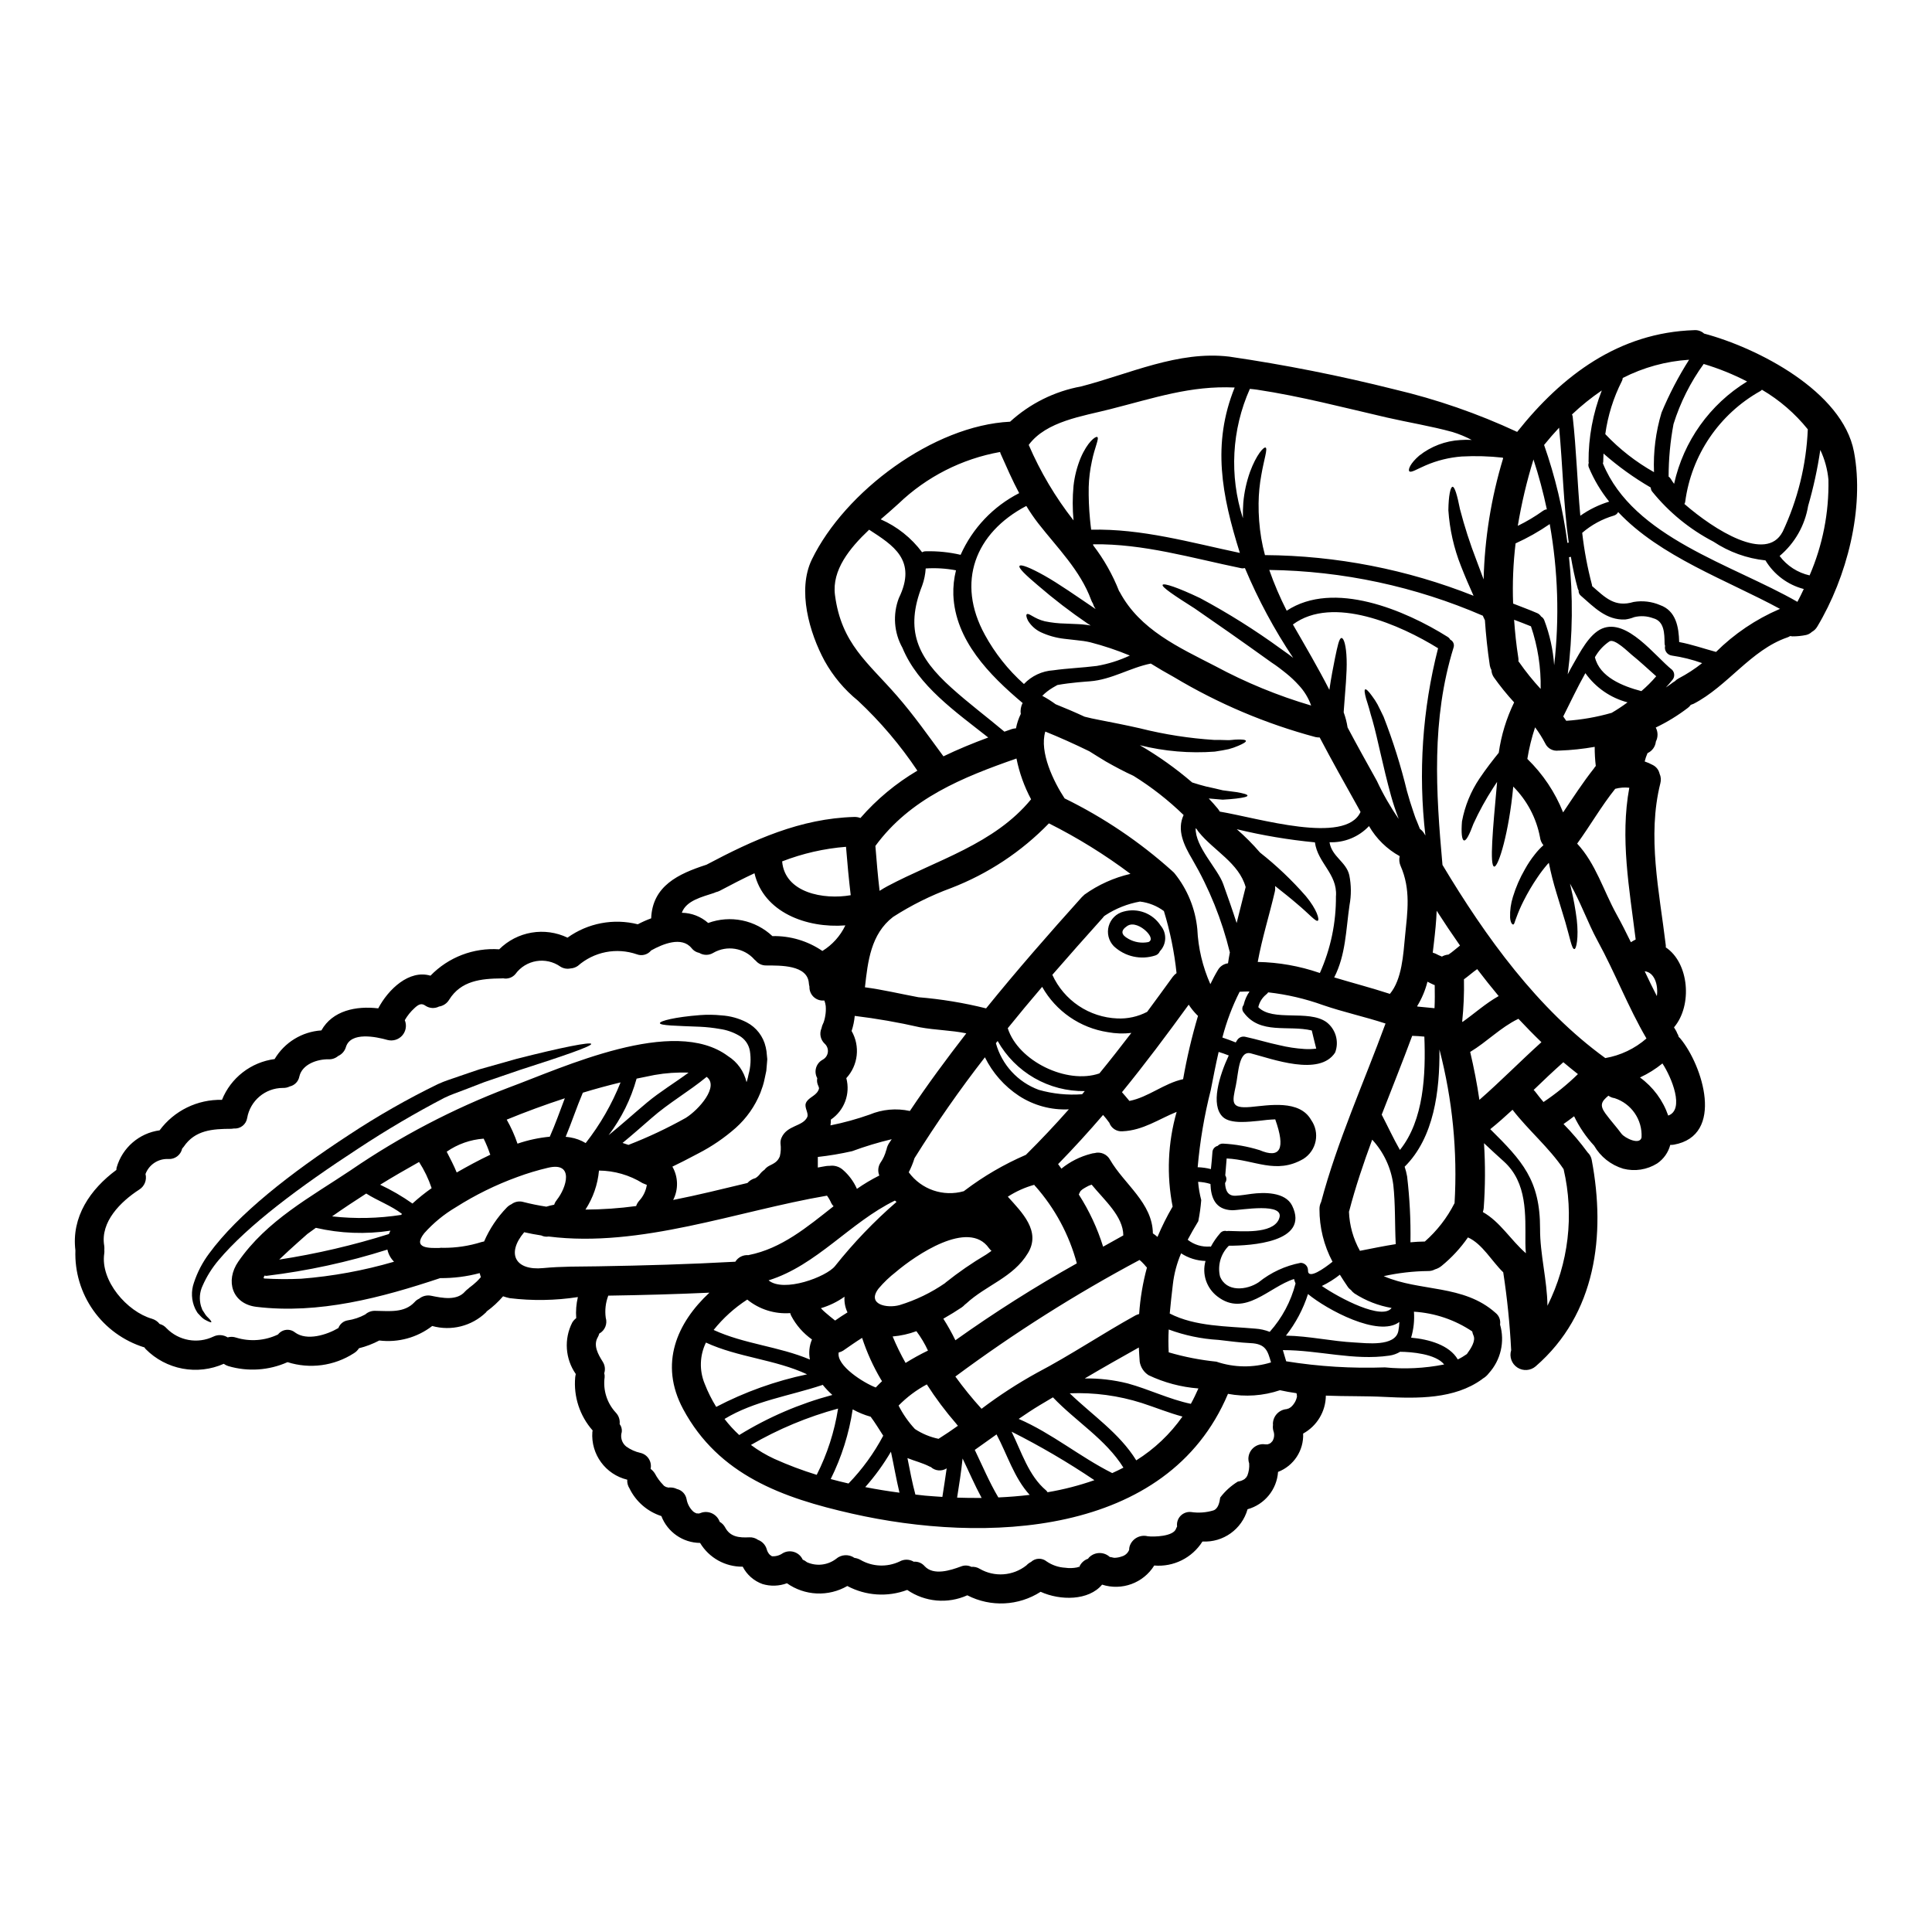 <?xml version="1.0" encoding="UTF-8"?>
<!-- Uploaded to: ICON Repo, www.svgrepo.com, Generator: ICON Repo Mixer Tools -->
<svg fill="#000000" width="800px" height="800px" version="1.1" viewBox="144 144 512 512" xmlns="http://www.w3.org/2000/svg">
 <g>
  <path d="m473.93 535.89c-0.027 0 0.152-0.23 0.23-0.262 0.008 0.051-0.012 0.098-0.051 0.129 0.164-0.215 0.309-0.441 0.441-0.676 0.406-1.031 0.574-2.141 0.496-3.246-0.137-0.395-0.207-0.805-0.211-1.223 0.008-2.148 1.75-3.887 3.898-3.894 0.402 0.055 0.812 0.074 1.219 0.051 0.102-0.074 0.395-0.152 0.34-0.102 0.156-0.105 0.324-0.203 0.492-0.289 0.156-0.18 0.34-0.414 0.395-0.414 0.523-0.82 0.629-1.84 0.285-2.754-0.148-0.523-0.184-1.07-0.105-1.609 0-0.102-0.023-0.18-0.023-0.289 0.035-2.137 1.762-3.859 3.898-3.894-0.496 0.055 0.23-0.18 0.23-0.129 0.246-0.125 0.48-0.273 0.699-0.441 0.348-0.309 0.648-0.668 0.887-1.062 0.336-0.531 0.566-1.125 0.672-1.746-0.047-0.168-0.066-0.344-0.051-0.52-0.016-0.105-0.051-0.211-0.102-0.309-1.457-0.207-2.938-0.469-4.363-0.789-4.434 1.496-9.18 1.828-13.777 0.961-16.078 38.137-64.812 39.641-99.648 31.742-18.371-4.156-35.328-10.184-44.738-27.695-6.469-12.051-1.609-22.883 6.961-30.859-8.934 0.414-17.875 0.648-26.809 0.789l0.004 0.004c-0.711 1.859-0.941 3.871-0.672 5.844 0.5 1.633-0.219 3.391-1.719 4.207-0.086 0.34-0.219 0.664-0.391 0.965-1.27 2.152 0.102 4.57 1.301 6.469h-0.004c0.594 0.906 0.75 2.031 0.418 3.066 0.098 0.344 0.133 0.703 0.102 1.062-0.465 3.41 0.621 6.852 2.961 9.379 0.777 0.809 1.152 1.922 1.016 3.039 0.453 0.59 0.66 1.336 0.57 2.078-0.441 1.395 0.012 2.918 1.141 3.844 1.133 0.828 2.426 1.41 3.797 1.715 1.906 0.434 3.109 2.32 2.699 4.234 0.457 0.34 0.844 0.762 1.145 1.246 0.582 1.109 1.324 2.125 2.207 3.016 0.129 0.152 0.203 0.207 0.23 0.262l0.004-0.004c0.051 0.031 0.102 0.059 0.156 0.078 0.137 0.102 0.285 0.191 0.441 0.262-0.051-0.078 0.34 0 0.34 0.051-0.07 0.02-0.141 0.027-0.211 0.023 0.285 0 0.543 0.027 0.832 0 0.629-0.023 1.254 0.109 1.816 0.395 1.312 0.305 2.32 1.352 2.57 2.676 0.219 1.277 0.848 2.445 1.797 3.328 0.281 0.215 0.594 0.379 0.934 0.488 0.027-0.051 0.445-0.023 0.445 0.027l-0.004 0.004c0.312-0.07 0.617-0.168 0.91-0.289 1.973-0.531 4.019 0.543 4.699 2.469 0.621 0.352 1.125 0.875 1.457 1.508 1.352 2.519 3.715 2.727 6.363 2.598 0.836-0.047 1.66 0.191 2.34 0.676 1.094 0.41 1.938 1.301 2.285 2.418 0.137 0.574 0.422 1.105 0.832 1.531 0.184 0.141 0.371 0.273 0.57 0.391 1.004 0.07 2.004-0.207 2.832-0.785 0.918-0.543 2.023-0.668 3.039-0.344 1.016 0.32 1.848 1.059 2.285 2.031 0.406 0.164 0.781 0.395 1.117 0.676 2.539 1.141 5.496 0.801 7.715-0.879 1.375-1.203 3.391-1.309 4.883-0.262 0.555 0.066 1.09 0.246 1.574 0.52 3.176 1.84 7.051 2.004 10.371 0.441 1.172-0.664 2.609-0.645 3.766 0.051 1.094-0.094 2.168 0.348 2.879 1.18 2.363 2.57 6.859 1.113 9.641 0.074v0.004c0.891-0.367 1.895-0.328 2.754 0.105 0.773-0.07 1.551 0.113 2.211 0.52 3.918 2.266 8.82 1.902 12.367-0.91 0.348-0.375 0.762-0.684 1.219-0.91 1.156-1.082 2.934-1.137 4.156-0.129 1.445 0.988 3.137 1.562 4.883 1.66 1.047 0.156 2.113 0.129 3.152-0.078 0.262-0.074 0.676-0.336 0.52 0.078 0.391-1.125 1.285-2.008 2.414-2.387 0.09-0.145 0.191-0.277 0.312-0.395 1.535-1.484 3.973-1.484 5.512 0-0.23-0.207 0.859 0.156 1.145 0.156 0.672-0.012 1.336-0.137 1.969-0.367 0.883-0.246 1.602-0.887 1.945-1.738-0.004-0.297 0.031-0.594 0.109-0.883 0.613-2.043 2.731-3.246 4.805-2.727 1.504 0.203 6.883 0.102 7.535-2.055h-0.004c0.074-0.188 0.16-0.367 0.262-0.543-0.141-1.031 0.199-2.07 0.922-2.816 0.727-0.746 1.754-1.117 2.789-1.004 1.992 0.297 4.027 0.148 5.953-0.441 1.219-0.469 1.574-2.051 1.766-3.402 1.281-1.691 2.867-3.125 4.676-4.234 0.68-0.078 1.328-0.332 1.879-0.734zm161.39-272.19c2.859 15.066-1.898 33.301-9.715 46.344v-0.004c-0.344 0.602-0.848 1.098-1.453 1.43-0.422 0.398-0.945 0.68-1.508 0.809-1.199 0.25-2.418 0.371-3.637 0.363-0.203-0.016-0.398-0.039-0.598-0.082-0.234 0.152-0.488 0.277-0.754 0.367-9.664 3.32-15.82 12.934-24.832 17.586-0.262 0.102-0.496 0.207-0.754 0.285h-0.004c-0.207 0.301-0.461 0.566-0.75 0.785-2.652 2.031-5.508 3.781-8.523 5.223 0.621 1.16 0.629 2.547 0.031 3.715-0.141 1.344-0.98 2.512-2.211 3.066-0.316 0.715-0.57 1.453-0.754 2.211 0.738 0.246 1.449 0.559 2.133 0.93 0.926 0.457 1.594 1.309 1.816 2.316 0.363 0.789 0.434 1.68 0.207 2.519-3.543 14.129-0.262 28.734 1.43 42.902 0.027 0.199 0.027 0.398 0 0.598 6.16 4.078 7.144 15.352 2.184 21.195 0.18 0.289 0.34 0.598 0.543 0.91 0.117 0.199 0.211 0.406 0.285 0.625 0.199 0.301 0.34 0.633 0.418 0.984 0.129 0.129 0.285 0.262 0.414 0.418 5.902 7.086 11.898 25.719-1.711 28.16v-0.004c-0.309 0.059-0.625 0.074-0.938 0.055-0.523 2-1.75 3.742-3.457 4.91-2.684 1.684-5.941 2.191-9.012 1.402-3.258-0.98-6.016-3.164-7.715-6.106-2.148-2.32-3.934-4.945-5.301-7.793-0.934 0.703-1.844 1.406-2.801 2.055h-0.004c2.309 2.352 4.445 4.871 6.391 7.531 0.578 0.535 0.961 1.25 1.09 2.027 3.742 19.867 1.145 40.781-14.859 54.656-1.367 1.18-3.348 1.312-4.856 0.32-1.512-0.988-2.18-2.859-1.641-4.582-0.352-6.918-1.051-13.809-2.102-20.652-2.988-2.859-5.535-7.559-9.352-9.246-1.957 2.82-4.301 5.359-6.961 7.531-0.52 0.434-1.121 0.75-1.77 0.934-0.566 0.309-1.203 0.461-1.844 0.445-3.953 0.043-7.887 0.496-11.742 1.352 9.59 4.18 21.148 2.129 29.641 9.742 0.93 0.734 1.379 1.922 1.184 3.09 1.316 4.516 0.195 9.395-2.961 12.883-0.441 0.594-1 1.086-1.637 1.453-0.055 0.062-0.117 0.113-0.184 0.16-7.301 5.297-17.172 5.117-25.797 4.676-5.168-0.262-10.391-0.129-15.586-0.34-0.039 4.195-2.344 8.039-6.019 10.055 0.195 4.465-2.481 8.555-6.648 10.16-0.324 4.68-3.562 8.645-8.082 9.898-1.492 5.297-6.457 8.848-11.949 8.547-2.738 4.344-7.664 6.797-12.781 6.363-2.898 4.656-8.594 6.746-13.82 5.066-3.562 4.285-11.094 4.258-16.293 1.898h0.004c-5.844 3.758-13.25 4.113-19.43 0.93-5.191 2.34-11.23 1.801-15.926-1.426-5.191 1.953-10.977 1.574-15.871-1.039-2.457 1.418-5.273 2.106-8.105 1.977-2.836-0.129-5.574-1.066-7.894-2.703-2.078 0.77-4.352 0.844-6.473 0.207-2.269-0.809-4.148-2.453-5.246-4.598-4.621 0.062-8.926-2.336-11.301-6.297-4.559-0.039-8.625-2.863-10.262-7.117-3.691-1.191-6.742-3.836-8.441-7.324-0.449-0.684-0.66-1.5-0.598-2.316-5.762-1.387-9.676-6.738-9.246-12.648l0.078-0.395c-3.414-3.867-5.086-8.969-4.625-14.105 0.027-0.285 0.102-0.57 0.156-0.855-2.812-4.031-3.172-9.289-0.926-13.668 0.27-0.441 0.621-0.828 1.039-1.141-0.141-1.871 0.008-3.758 0.441-5.586-5.988 0.922-12.07 1.02-18.078 0.285-0.594-0.129-1.176-0.293-1.746-0.492-1.277 1.488-2.723 2.824-4.309 3.977-0.07 0.109-0.152 0.211-0.238 0.309-3.777 3.625-9.188 4.988-14.23 3.586-3.988 3.078-9.031 4.457-14.027 3.844-1.703 0.898-3.512 1.59-5.383 2.055-0.34 0.539-0.801 0.992-1.348 1.32-5.219 3.371-11.668 4.238-17.586 2.363-4.949 2.211-10.523 2.578-15.719 1.039-0.422-0.133-0.82-0.336-1.18-0.598-3.434 1.52-7.246 1.965-10.934 1.273-3.691-0.691-7.082-2.484-9.73-5.148-0.145-0.148-0.27-0.312-0.367-0.496h-0.078c-5.43-1.695-10.156-5.125-13.445-9.766-3.289-4.644-4.965-10.238-4.762-15.922-1.09-8.883 3.938-16.207 10.859-21.324v-0.004c0-0.219 0.023-0.434 0.074-0.648 1.508-5.246 5.973-9.102 11.379-9.84 3.867-5.223 10.035-8.234 16.531-8.078 1.156-2.875 3.059-5.394 5.512-7.293 2.449-1.898 5.363-3.113 8.438-3.516 2.625-4.418 7.262-7.262 12.395-7.594 2.934-5.246 9.168-6.547 15.066-5.844 2.648-5.043 8.207-10.34 13.844-8.66 4.746-4.898 11.406-7.457 18.211-6.988 2.332-2.32 5.32-3.863 8.562-4.418s6.578-0.09 9.543 1.328c5.383-3.867 12.199-5.16 18.625-3.543 1.145-0.605 2.328-1.129 3.543-1.574 0.34-8.625 7.273-11.809 14.523-14.168 0.023 0 0.078 0 0.102-0.027 12.445-6.598 24.914-12.285 39.254-12.676 0.539-0.008 1.074 0.086 1.574 0.285 4.324-4.969 9.422-9.203 15.094-12.551-4.523-6.762-9.805-12.984-15.746-18.543-3.59-2.91-6.586-6.484-8.832-10.523-4.027-7.43-7.324-18.781-3.379-26.914 8.781-18.027 32.211-35.512 52.527-36.496 5.281-4.828 11.816-8.07 18.859-9.352 12.809-3.324 25.695-9.508 39.203-7.898 14.734 2.156 29.352 5.051 43.793 8.68 11.199 2.637 22.098 6.414 32.523 11.273 11.875-14.957 26.965-26.34 46.945-26.965v-0.004c0.953-0.062 1.891 0.266 2.594 0.91 14.207 3.785 36.676 15.32 39.715 31.297zm-11.758 32.785c3.465-7.996 5.164-16.645 4.992-25.355-0.25-2.738-0.98-5.41-2.156-7.894-0.734 5.012-1.812 9.969-3.223 14.836-0.859 5.184-3.539 9.887-7.559 13.27 1.953 2.606 4.769 4.43 7.945 5.144zm-7.168-11.508h0.004c4.019-8.531 6.293-17.777 6.688-27.199-3.383-4.203-7.5-7.762-12.156-10.492-0.129 0.141-0.277 0.262-0.441 0.363-10.887 6.102-18.262 16.98-19.895 29.355-0.035 0.191-0.105 0.379-0.211 0.547 7.992 6.953 21.715 15.578 26 7.422zm3.938 18.523c0.57-1.09 1.141-2.207 1.688-3.406-4.246-1.102-7.894-3.824-10.156-7.582-4.926-0.52-9.652-2.223-13.777-4.965-6.293-3.269-11.836-7.805-16.285-13.324-0.211-0.297-0.328-0.652-0.336-1.016-4.457-2.59-8.652-5.609-12.523-9.012-0.023 0.727-0.051 1.457-0.074 2.207h-0.004c-0.012 0.148-0.035 0.297-0.078 0.441l0.023 0.027c8.039 19.609 34.289 26.727 51.523 36.625zm-4.754 1.922c0.051-0.023 0.105-0.023 0.156-0.051-14.078-7.637-31.797-13.848-42.902-25.668-0.23 0.457-0.648 0.797-1.145 0.938-3.09 0.906-5.949 2.465-8.387 4.566 0.531 4.664 1.398 9.285 2.598 13.824 0.02 0.094 0.027 0.188 0.023 0.285 3.543 3.094 6.004 5.715 11.02 4.207 2.363-0.398 4.789-0.109 6.992 0.832 4.231 1.504 4.961 5.816 5.066 9.793 3.32 0.621 6.492 1.738 9.766 2.621l-0.004 0.004c4.844-4.809 10.551-8.66 16.816-11.355zm-8.574-60.32c-3.684-1.902-7.535-3.457-11.508-4.648-3.508 4.84-6.211 10.219-7.996 15.926-0.863 4.59-1.297 9.25-1.301 13.922 0.25 0.164 0.453 0.387 0.598 0.648 0.262 0.469 0.57 0.859 0.855 1.273 2.496-11.297 9.484-21.09 19.352-27.125zm-18.105 78.66c2.184-1.145 4.254-2.492 6.184-4.027-2.598-0.938-5.289-1.605-8.023-2-0.594-0.078-1.125-0.398-1.465-0.891-0.344-0.488-0.461-1.102-0.332-1.684-0.086-0.223-0.133-0.461-0.129-0.699-0.051-2.519-0.023-5.844-3.039-6.625-1.605-0.598-3.352-0.699-5.016-0.285-0.773 0.312-1.586 0.52-2.414 0.625-4.988 0.207-8.207-3.246-11.715-6.297-0.43-0.344-0.656-0.883-0.598-1.43-0.102-0.121-0.172-0.266-0.211-0.418-0.789-2.805-1.352-5.637-1.844-8.469h0.004c-0.164 0.047-0.328 0.082-0.496 0.105 1.098 10.324 0.984 20.742-0.34 31.043 0.469-0.91 0.938-1.82 1.457-2.703 1.738-2.988 4.184-7.945 7.637-9.426 6.625-2.805 14.055 7.348 18.574 10.934 0.746 0.777 0.734 2.012-0.023 2.777-0.441 0.574-1.016 1.223-1.637 1.898 0.621-0.441 1.301-0.883 1.898-1.352h-0.004c0.152-0.105 0.309-0.199 0.469-0.285 0.312-0.32 0.672-0.586 1.062-0.797zm-2.805 115.88c4.418-1.574 0.91-10.105-1.531-13.82v0.004c-1.82 1.48-3.816 2.731-5.949 3.715 3.469 2.519 6.082 6.047 7.481 10.098zm-1.762-186.31-0.004 0.004c2.031-4.867 4.473-9.551 7.301-14-6.133 0.391-12.117 2.035-17.586 4.832-0.02 0.289-0.098 0.574-0.234 0.832-2.234 4.406-3.723 9.152-4.391 14.051 3.769 3.988 8.125 7.387 12.91 10.078-0.219-5.34 0.457-10.68 2-15.797zm-1.246 154.64c0.414-2.938-0.625-6.297-3.223-6.574 1.035 2.211 2.102 4.391 3.219 6.574zm-4.106-80.816-0.004 0.004c1.414-1.207 2.731-2.523 3.938-3.938-2.156-1.898-4.258-3.898-6.547-5.738-0.75-0.598-4.496-4.363-5.844-3.508-1.383 0.934-2.559 2.137-3.457 3.543-0.152 0.207-0.262 0.441-0.395 0.648 1.238 5.246 7.34 7.688 12.305 8.988zm0.051 118.28-0.004 0.004c0.254-4.699-2.688-8.98-7.168-10.422-0.582-0.074-1.137-0.297-1.613-0.648-1.844 1.535-2.391 2.496-0.789 4.723 1.355 1.848 2.914 3.543 4.262 5.375 0.871 1.125 4.84 3.098 5.309 0.969zm-2.832-51.734c0.395-0.262 0.832-0.496 1.27-0.727-1.66-13.406-4.156-26.859-1.688-40.215-1.254-0.137-2.523-0.039-3.738 0.289-3.688 4.598-6.625 9.77-10.082 14.52 4.91 5.273 6.934 12.367 10.391 18.652 1.352 2.453 2.625 4.949 3.848 7.481zm-5.144-60.762v0.004c1.469-0.855 2.891-1.793 4.258-2.809-4.516-1.188-8.469-3.93-11.172-7.742-2.102 3.738-3.938 7.637-5.867 11.48 0.262 0.395 0.52 0.754 0.789 1.145v0.004c4.059-0.27 8.078-0.973 11.992-2.094zm-1.637 91.465c4.043-0.699 7.816-2.496 10.91-5.195-4.938-8.469-8.285-17.355-12.988-25.953-2.547-4.676-4.496-10.262-7.273-15.09 0.105 0.441 0.207 0.934 0.312 1.375l-0.004-0.004c0.645 2.699 1.141 5.43 1.484 8.184 0.543 4.805-0.129 7.848-0.648 7.793-0.676 0-1.117-2.828-2.394-7.195-0.672-2.207-1.48-4.856-2.363-7.766-0.797-2.598-1.465-5.231-1.996-7.894-0.148 0.137-0.289 0.285-0.418 0.441-0.922 1.074-1.781 2.199-2.57 3.375-1.379 2.012-2.621 4.117-3.715 6.297-0.734 1.441-1.375 2.926-1.926 4.445-0.414 1.012-0.52 1.848-0.855 1.789-0.262-0.023-0.703-0.52-0.789-1.922l0.004 0.004c-0.055-1.832 0.199-3.66 0.75-5.406 0.773-2.547 1.836-4.996 3.168-7.297 0.773-1.41 1.672-2.75 2.676-4.004 0.672-0.863 1.418-1.664 2.238-2.387-0.504-0.609-0.82-1.348-0.91-2.129-0.965-5.078-3.434-9.75-7.086-13.406-1.117 12.105-3.938 21.355-5.043 21.199-1.27-0.18-0.363-10 0.703-21.742h0.004c0.004-0.234 0.02-0.469 0.051-0.703-0.312 0.492-0.648 0.984-0.988 1.504-1.988 3.062-3.754 6.266-5.273 9.59-1.039 2.805-1.898 4.547-2.492 4.418s-0.789-2.027-0.547-5.043v-0.004c0.754-4.07 2.336-7.941 4.648-11.375 1.793-2.652 3.562-4.914 5.094-6.809 0.656-4.633 2.031-9.141 4.078-13.352-1.941-2.113-3.746-4.348-5.406-6.691-0.371-0.566-0.586-1.219-0.621-1.895-0.203-0.367-0.344-0.77-0.418-1.184-0.621-4.133-1.039-8.105-1.301-12-0.129-0.289-0.262-0.547-0.395-0.836-0.051-0.102-0.102-0.262-0.152-0.363l0.004 0.004c-17.879-7.75-37.121-11.875-56.605-12.133 1.297 3.703 2.84 7.312 4.621 10.805 12.445-8.207 31.461-0.102 42.656 6.938v0.004c0.289 0.172 0.523 0.422 0.676 0.723 0.789 0.375 1.172 1.281 0.883 2.106-5.902 19.094-4.676 38.18-2.934 57.59 11.434 19.102 25.27 38.246 43.152 51.195zm-2.519-77.414c-0.199-1.68-0.293-3.371-0.289-5.066-3.07 0.547-6.18 0.875-9.297 0.988h-0.266c-1.484 0.219-2.934-0.562-3.562-1.926-0.773-1.48-1.668-2.898-2.672-4.234-0.91 2.731-1.594 5.527-2.055 8.367 4.121 4.004 7.356 8.832 9.48 14.172 2.648-3.938 5.223-7.922 8.184-11.668 0.133-0.223 0.285-0.43 0.465-0.617zm3.543-70.062c-2.211-2.75-4.023-5.797-5.383-9.051-0.164-0.391-0.172-0.824-0.023-1.219 0-0.105-0.051-0.18-0.051-0.289-0.035-6.461 1.156-12.875 3.508-18.895-2.801 1.91-5.441 4.035-7.902 6.367 0.09 0.172 0.152 0.355 0.184 0.547 0.988 8.754 1.223 17.562 2.027 26.289 2.328-1.645 4.902-2.902 7.629-3.734zm-8.277 151.72c-1.324-1.039-2.598-2.078-3.867-3.148-2.676 2.391-5.301 4.856-7.871 7.352h-0.004c0.195 0.168 0.371 0.359 0.52 0.57 0.676 0.91 1.379 1.766 2.106 2.625 3.262-2.18 6.312-4.656 9.117-7.398zm-2.676-140.8-0.004 0.004c0.078-0.031 0.156-0.051 0.238-0.059-1.406-10.078-1.574-20.285-2.547-30.445-1.379 1.484-2.699 2.988-3.977 4.574 2.949 8.414 5.019 17.113 6.184 25.953 0.023 0 0.023-0.023 0.082-0.023zm-5.375 202.15-0.004 0.004c5.59-11.188 7.098-23.98 4.262-36.16-3.871-5.738-9.301-10.262-13.535-15.742-1.922 1.766-3.867 3.508-5.902 5.144 8.441 8.363 13.223 13.48 13.199 26.371-0.043 6.672 1.879 13.633 1.957 20.387zm1.766-169.76-0.004 0.004c1.414-12.441 1.016-25.027-1.18-37.355-2.859 1.973-5.887 3.684-9.051 5.117-0.637 5.293-0.855 10.625-0.652 15.953 2.078 0.832 4.18 1.574 6.234 2.469v-0.004c0.492 0.18 0.906 0.52 1.184 0.961 0.375 0.219 0.672 0.555 0.828 0.961 1.453 3.816 2.336 7.828 2.625 11.898zm-2.887-40.914v0.004c0.273-0.199 0.598-0.316 0.938-0.34-0.945-4.465-2.129-8.879-3.543-13.219-1.785 5.762-3.172 11.637-4.156 17.586 2.359-1.148 4.613-2.492 6.742-4.027zm-0.699 47.23-0.004 0.004c0.113-5.629-0.758-11.238-2.57-16.574-1.48-0.598-2.965-1.18-4.469-1.738 0.23 3.269 0.57 6.598 1.113 10.051h0.004c0.051 0.32 0.059 0.641 0.027 0.961 0.078 0.102 0.156 0.18 0.23 0.289 1.723 2.461 3.609 4.801 5.644 7.008zm0.207 93.645c-2.078-2-4.106-4.078-6.106-6.207-0.027 0-0.051 0.027-0.102 0.051-4.652 2.258-8.266 6.082-12.68 8.73 0.988 4.207 1.82 8.441 2.441 12.703 5.617-4.906 10.867-10.262 16.426-15.273zm-4.129 55.891c-0.078-0.883-0.129-1.762-0.129-2.648 0-7.535 0.543-16-5.715-21.648-1.766-1.613-3.543-3.195-5.25-4.832l-0.004 0.008c0.367 5.719 0.34 11.457-0.074 17.172-0.035 0.363-0.113 0.719-0.234 1.062 4.606 2.594 7.359 7.394 11.387 10.902zm-6.031-210.55-0.074-0.262v0.012c-3.613-0.402-7.254-0.504-10.887-0.312-3.305 0.25-6.543 1.047-9.586 2.363-2.258 0.965-3.898 2.055-4.328 1.535-0.34-0.418 0.234-2.055 2.648-4.133 3.121-2.461 6.922-3.902 10.887-4.129 1.004-0.074 2.008-0.082 3.012-0.027-1.629-0.859-3.332-1.562-5.09-2.102-5.742-1.574-11.641-2.519-17.434-3.844-11.379-2.625-22.828-5.637-34.395-7.375-0.621-0.105-1.219-0.129-1.871-0.207l0.004-0.004c-4.824 10.809-5.481 23.023-1.844 34.289-0.023-1.43 0-2.832 0.105-4.156 0.25-2.785 0.852-5.527 1.789-8.16 1.688-4.547 3.609-6.625 4.106-6.414 0.621 0.234-0.395 3.066-1.117 7.25-0.457 2.484-0.703 5.004-0.727 7.531-0.035 3.09 0.199 6.172 0.699 9.219 0.254 1.516 0.582 3.016 0.988 4.496 18.938 0.133 37.684 3.789 55.281 10.781-1.066-2.363-2.207-4.988-3.324-7.844-1.887-4.742-3.016-9.746-3.352-14.836 0.051-3.84 0.543-6.18 1.113-6.207 0.57-0.027 1.246 2.285 1.969 5.953v-0.004c1.195 4.59 2.652 9.109 4.363 13.535 0.672 1.738 1.301 3.43 1.898 5.066v-0.004c0.27-10.848 2-21.609 5.144-31.996zm-1.18 142.43c-1.949-2.34-3.844-4.723-5.691-7.144-1.141 0.789-2.281 1.82-3.508 2.703v0.008c0.078 3.723-0.078 7.445-0.465 11.145l0.074 0.156c3.191-2.254 6.129-4.926 9.559-6.852zm-8.418 94.859c1.066-1.453 2.394-3.508 1.742-4.91v0.008c-0.148-0.352-0.262-0.715-0.34-1.09-4.59-3.078-9.914-4.879-15.434-5.223 0.164 2.32-0.09 4.652-0.75 6.883 4.648 0.418 10.133 1.926 12.367 5.766 0.832-0.398 1.629-0.871 2.383-1.406zm-3.269-39.949-0.004 0.004c0.809-13.711-0.539-27.465-4.004-40.762 0.105 10.938-1.43 23.355-9.223 31.07l0.004 0.004c0.273 0.832 0.492 1.684 0.648 2.547 0.688 5.797 0.984 11.637 0.887 17.477 1.27-0.129 2.547-0.18 3.816-0.203 3.231-2.844 5.891-6.277 7.84-10.113zm-1.574-65.934c1.066-0.699 2.027-1.609 3.016-2.363-2.129-3.039-4.188-6.113-6.184-9.223-0.102 2.781-0.395 5.641-0.75 8.66-0.105 0.789-0.184 1.637-0.289 2.445 0.23 0.102 0.492 0.152 0.75 0.262v0.004c0.527 0.285 1.074 0.539 1.637 0.754 0 0.027 0 0.027 0.027 0.027 0.535-0.305 1.133-0.488 1.746-0.539zm-3.738 14.211c0.102-2.027 0.078-4.051 0.051-6.106-0.051-0.023-0.129-0.023-0.207-0.051-0.543-0.23-1.117-0.547-1.711-0.832l-0.008 0.008c-0.578 2.281-1.496 4.461-2.727 6.465 0.023 0.027 0.051 0.078 0.074 0.105 1.465 0.125 2.973 0.281 4.481 0.434zm2.547 94.43c-2.262-2.828-8.781-3.324-11.559-3.348-0.027 0-0.027-0.027-0.055-0.027l-0.008 0.004c-0.887 0.543-1.875 0.895-2.906 1.039-9.504 1.379-18.703-1.48-28.211-1.457 0.285 0.887 0.543 1.875 0.883 2.965v-0.004c8.645 1.387 17.406 1.926 26.16 1.613 5.223 0.512 10.496 0.254 15.648-0.762zm-5.219-140.59c0.078 0.129 0.156 0.285 0.262 0.441h-0.004c-1.938-16.613-0.801-33.445 3.356-49.645-9.898-6.129-27.848-14.168-38.473-6.297 3.324 5.769 6.691 11.508 9.664 17.32 0.469-3.273 1.039-6.133 1.484-8.363 0.672-3.223 1.113-5.375 1.738-5.375s1.242 2.051 1.352 5.637c0.129 3.481-0.367 8.207-0.727 13.223-0.027 0.289-0.027 0.547-0.051 0.832l-0.008-0.012c0.48 1.309 0.828 2.656 1.039 4.027 2.519 4.754 5.144 9.445 7.766 14.168v0.004c1.637 3.504 3.566 6.867 5.769 10.051l-0.152-0.441c-0.699-1.82-1.328-3.738-1.871-5.688-2.184-7.898-3.484-14.914-4.883-19.871-0.367-1.18-0.676-2.312-0.938-3.301s-0.598-1.871-0.789-2.57c-0.395-1.457-0.496-2.309-0.234-2.441 0.262-0.129 0.887 0.465 1.766 1.688 0.547 0.715 1.043 1.473 1.48 2.258 0.496 0.961 1.039 2.078 1.637 3.324v0.004c2.5 6.414 4.566 12.988 6.184 19.68 0.52 1.898 1.09 3.715 1.688 5.457l0.441 1.301v-0.004c0.133 0.402 0.289 0.797 0.469 1.18 0.285 0.727 0.543 1.406 0.832 2.078h-0.004c0.5 0.348 0.914 0.805 1.207 1.336zm-6.496 83.75c6.363-7.898 6.859-20.109 6.473-30.031-1.066-0.102-2.133-0.18-3.223-0.207-2.57 6.961-5.375 13.898-8.078 20.887 1.617 3.102 3.09 6.312 4.828 9.352zm1.352-56.609c0.648-6.519 1.574-12.414-1.18-18.676-0.355-0.809-0.438-1.711-0.234-2.57-3.387-1.867-6.199-4.625-8.133-7.973-2.703 2.871-6.519 4.434-10.465 4.285 0.621 3.867 4.441 5.168 5.246 8.754 0.523 2.613 0.543 5.305 0.051 7.922-0.961 6.625-0.988 13.168-4.055 19.145 4.914 1.48 9.898 2.777 14.758 4.363 3.231-3.859 3.547-10.547 4.012-15.25zm-1.762 104.56-0.004 0.004c0.148-0.781 0.234-1.57 0.262-2.363-5.512 4.18-19.328-3.352-24.211-7.402-1.277 3.992-3.258 7.723-5.844 11.02 6.156 0.102 12.102 1.508 18.258 1.82 2.91 0.148 10.73 1.211 11.535-3.074zm-0.703-22.992c-0.262-5.246-0.074-10.57-0.648-15.77l-0.004 0.008c-0.586-4.457-2.535-8.621-5.586-11.922-2.309 6.258-4.441 12.57-6.106 18.965v-0.004c-0.031 0.027-0.051 0.062-0.051 0.105 0.133 3.644 1.129 7.207 2.91 10.391 3.172-0.621 6.312-1.273 9.48-1.77zm-19.586 11.09c4.805 3.301 16.027 9.172 18.5 5.82l-0.004 0.008c-3.508-0.602-6.856-1.91-9.84-3.844-0.348-0.246-0.652-0.547-0.91-0.883-0.359-0.254-0.668-0.57-0.91-0.938-0.727-1.066-1.406-2.106-2.051-3.148-1.477 1.172-3.086 2.176-4.789 2.992zm10.262-125.62c-0.262-0.469-0.52-0.934-0.75-1.379-3.434-6.129-6.832-12.184-10.082-18.367l-0.004 0.008c-0.367 0.004-0.73-0.027-1.09-0.102-13.188-3.531-25.816-8.879-37.527-15.898-2.129-1.18-4.184-2.363-6.133-3.586-5.481 1.09-10.363 4.258-16.105 4.699-0.961 0.078-5.117 0.34-8.66 0.988-0.395 0.207-0.789 0.441-1.219 0.699v0.004c-1.012 0.598-1.945 1.324-2.777 2.156 1.23 0.66 2.414 1.406 3.543 2.234 2.519 1.012 5.094 2.102 7.664 3.297 1.219 0.312 2.496 0.598 3.898 0.859 3.324 0.648 7.086 1.379 10.938 2.258l-0.004 0.004c6.406 1.602 12.945 2.617 19.535 3.039 1.219 0 2.34 0 3.348 0.051 1.012 0.051 1.898-0.152 2.652-0.152 1.453-0.051 2.309 0.051 2.391 0.34 0.078 0.289-0.676 0.75-2.027 1.324v-0.004c-0.824 0.363-1.676 0.656-2.547 0.883-1.039 0.23-2.258 0.441-3.637 0.648v0.004c-6.68 0.5-13.395-0.07-19.895-1.691 4.918 2.859 9.559 6.164 13.871 9.871 1.27 0.395 2.519 0.789 3.664 1.062 1.633 0.34 3.117 0.699 4.441 1.016l3.543 0.465c1.922 0.316 3.012 0.625 3.012 0.938s-1.09 0.547-3.039 0.789c-0.988 0.102-2.18 0.23-3.543 0.289-1.117-0.078-2.363-0.207-3.688-0.316 0.859 0.887 1.66 1.82 2.441 2.754h-0.004c0.164 0.203 0.312 0.422 0.441 0.648 0 0.027 0.027 0.051 0.055 0.078 10.223 1.707 33.262 8.852 37.289 0.098zm-10.445 103.35c4.258-16.027 11.324-31.641 17.066-47.281-5.457-1.793-11.145-3.016-16.574-4.883-4.691-1.691-9.566-2.824-14.52-3.379-0.168 0.238-0.367 0.449-0.602 0.621-1.023 0.848-1.734 2.008-2.023 3.305 3.871 3.938 13.227 0.57 18.031 3.938l-0.004-0.004c2.488 1.879 3.441 5.168 2.34 8.082-4.133 6.441-16.703 1.688-22.34 0.23-3.246-0.859-3.273 5.246-3.977 8.52-0.938 4.387-1.48 6.156 3.898 5.688 4.856-0.441 12.961-2 16.055 3.434v0.004c1.152 1.625 1.582 3.66 1.188 5.613-0.391 1.957-1.574 3.664-3.266 4.723-7.25 4.184-12.859 0.207-20.312-0.129-0.129 1.508-0.262 2.988-0.367 4.496v-0.004c0.41 0.609 0.391 1.414-0.051 2 0.078 1.766 0.598 3.543 2.887 3.379 1.375-0.074 2.727-0.312 4.078-0.492 3.324-0.441 8.984-0.547 10.805 3.117 4.754 9.742-11.062 10.629-16.754 10.629l-0.008-0.004c-2.144 2.106-3.039 5.176-2.359 8.105 1.637 4.262 7.086 3.715 10.262 1.574 3.227-2.602 7.047-4.367 11.117-5.144 1.082 0.012 1.949 0.887 1.949 1.969-0.078 2.676 4.441-0.598 6.496-2.258v-0.004c-2.285-4.301-3.473-9.102-3.457-13.977-0.004-0.648 0.148-1.289 0.441-1.867zm3.938-81.082c0.363-5.902-4.832-8.703-5.586-14.211-6.977-0.672-13.898-1.836-20.707-3.484 2.199 1.91 4.258 3.977 6.156 6.184 4.402 3.469 8.473 7.34 12.156 11.562 2.938 3.543 3.637 6.184 3.172 6.496-0.547 0.363-2.312-1.793-5.402-4.363-1.609-1.402-3.637-3.016-5.902-4.805l-0.004-0.004c-0.02 0.02-0.031 0.047-0.027 0.078 0.062 0.484 0.035 0.977-0.078 1.453-1.453 6.211-3.379 12.316-4.519 18.574 5.555 0.105 11.062 1.078 16.316 2.883 0.047 0.031 0.098 0.047 0.152 0.051 2.875-6.426 4.328-13.395 4.258-20.434zm-5.238 40.449c-0.418-1.609-0.789-3.191-1.18-4.805-6.258-1.504-13.66 1.18-18.027-4.75-0.508-0.594-0.508-1.465 0-2.055v-0.105c0.297-1.227 0.812-2.387 1.531-3.426-0.855 0-1.738 0.023-2.621 0.074-1.957 3.867-3.488 7.938-4.574 12.133 1.18 0.395 2.391 0.832 3.543 1.301 0.129-0.207 0.234-0.418 0.367-0.598 0.461-0.75 1.355-1.109 2.207-0.887 2.988 0.648 5.949 1.574 8.961 2.207 2.195 0.535 4.438 0.875 6.691 1.016 1.035 0.07 2.074 0.035 3.102-0.105zm-1.352-90.922h0.004c-0.719-2.023-1.852-3.875-3.328-5.434-1-1.102-2.086-2.129-3.246-3.062-0.547-0.465-1.27-0.984-1.922-1.504-0.648-0.52-1.328-0.938-2.004-1.406-7.996-5.738-15.168-10.754-20.391-14.34-5.43-3.43-8.777-5.688-8.465-6.234 0.312-0.547 4.078 0.727 9.922 3.508 7.453 3.996 14.621 8.5 21.457 13.48l2.152 1.535c0.367 0.312 0.727 0.57 1.066 0.832-5-7.481-9.27-15.426-12.754-23.719-0.023-0.023-0.074-0.051-0.102-0.078v-0.004c-0.305 0.09-0.629 0.102-0.938 0.031-13.141-2.699-25.848-6.523-39.227-6.336 0 0.102 0.027 0.18 0.027 0.285v-0.004c2.844 3.703 5.148 7.785 6.856 12.129 0.055 0.105 0.129 0.156 0.184 0.262 5.324 9.977 15.609 14.625 25.301 19.613 8.086 4.356 16.602 7.856 25.41 10.449zm-4.133 153.16h0.004c-0.168-0.379-0.301-0.773-0.395-1.18-6.625 2.078-13.062 10.234-20.312 4.625-2.883-2.191-4.133-5.922-3.152-9.406-2.301-0.066-4.539-0.766-6.469-2.023-1.117 2.609-1.852 5.363-2.18 8.184-0.312 2.598-0.598 5.195-0.832 7.766 6.727 3.481 15.25 3.348 22.625 4 1.328 0.082 2.633 0.371 3.871 0.855 3.273-3.66 5.621-8.059 6.844-12.816zm-4.441-16.965c2.207-4.805-10.469-2.363-12.391-2.441-4.445-0.156-5.586-3.324-5.715-6.961h0.004c-1.062-0.332-2.164-0.523-3.273-0.57 0.133 1.633 0.41 3.25 0.828 4.832-0.148 1.883-0.41 3.758-0.785 5.613-1.039 1.715-1.969 3.324-2.805 4.91l-0.004-0.004c1.672 1.324 3.781 1.965 5.906 1.797 0.078 0 0.156 0.016 0.23 0.051 0.688-1.297 1.527-2.508 2.496-3.609 0.43-0.512 1.125-0.715 1.762-0.52 0.105 0 0.184-0.055 0.262-0.055 3.512 0.031 11.684 0.91 13.488-3.035zm-5.144-18.395c5.586 2.394 6.988-0.316 4.207-8.129-1.453 0.051-2.938 0.203-4.387 0.395-2.418 0.203-7.43 0.934-9.508-1.039-3.324-3.195-0.91-10.965 1.574-16.293-0.887-0.336-1.766-0.672-2.676-0.934-0.789 3.379-1.43 6.777-2.078 10.051v0.008c-1.711 6.727-2.875 13.582-3.481 20.496 1.188 0.035 2.363 0.199 3.508 0.496 0.152-1.637 0.336-3.148 0.395-4.394 0.004-0.84 0.582-1.566 1.402-1.762 0.352-0.402 0.867-0.621 1.398-0.598 3.277 0.168 6.516 0.742 9.648 1.711zm3.09 56.285c-0.883-3.039-1.352-4.938-5.457-5.117-2.859-0.129-5.688-0.547-8.516-0.859l0.004 0.004c-4.492-0.262-8.926-1.191-13.145-2.754-0.105 2.016-0.105 4.039 0 6.055 4.121 1.207 8.348 2.031 12.625 2.469 4.688 1.594 9.762 1.664 14.492 0.195zm-9.113-116.44c0.789-3.148 1.609-6.34 2.391-9.531-1.789-6.391-8.414-9.613-12.418-14.562v-0.004c-0.164-0.195-0.312-0.402-0.441-0.621v-0.027c-0.129-0.129-0.262-0.285-0.395-0.414-0.156 4.938 5.844 10.727 7.301 14.805 1.227 3.418 2.445 6.871 3.562 10.355zm-0.52-141.92c-11.719-0.543-21.199 2.754-33.098 5.769-7.086 1.82-16.859 3.148-21.484 9.445h0.004c3.082 7.148 7.074 13.871 11.871 20-0.285-3.039-0.285-6.102 0-9.145 0.281-2.551 0.922-5.051 1.895-7.426 1.82-4.234 3.938-5.769 4.394-5.535 0.594 0.34-0.703 2.805-1.43 6.469-0.488 2.231-0.766 4.5-0.832 6.781-0.047 2.844 0.066 5.688 0.336 8.516 0.078 0.965 0.207 1.875 0.312 2.805 13.457-0.312 26.238 3.379 39.41 6.156-4.805-15.285-7.43-28.844-1.379-43.836zm-1.766 152.59c0.156-0.961 0.289-1.922 0.492-2.883v0.004c-2.109-8.656-5.457-16.957-9.945-24.652-2.262-3.82-4.156-7.769-2.312-11.77h-0.004c-4.039-3.926-8.488-7.402-13.27-10.375-2.445-1.113-4.883-2.414-7.352-3.816-1.48-0.91-2.938-1.789-4.363-2.699-3.938-1.926-7.871-3.688-11.664-5.223-1.637 5.434 2.231 13.328 5.117 17.711h-0.004c10.34 5.059 19.93 11.531 28.496 19.223 0.043 0.027 0.078 0.062 0.105 0.105 0.199 0.16 0.383 0.344 0.547 0.543 3.406 4.223 5.5 9.355 6.023 14.758 0.234 5.039 1.406 9.988 3.457 14.598 0.598-1.246 1.246-2.492 1.969-3.688 0.555-1.012 1.562-1.695 2.707-1.836zm-7.949 13.926c-0.074-0.078-0.152-0.129-0.23-0.207h-0.004c-0.836-0.84-1.586-1.762-2.234-2.758-5.789 7.981-11.586 15.723-17.684 23.199 0.672 0.754 1.324 1.535 1.969 2.312 4.992-0.961 9.172-4.676 14.238-5.766l-0.004 0.004c0.992-5.668 2.309-11.27 3.949-16.785zm-1.895 102.82c0.723-1.301 1.375-2.676 2-4.082-4.578-0.348-9.051-1.535-13.199-3.504-1.262-0.805-2.121-2.109-2.359-3.582-0.102-1.273-0.152-2.523-0.23-3.766-4.777 2.672-9.586 5.398-14.34 8.207v-0.004c3.844-0.055 7.68 0.391 11.414 1.328 5.676 1.559 11 4.207 16.715 5.402zm-4.805-113.16c0.281-0.379 0.625-0.711 1.012-0.988-0.586-5.574-1.707-11.078-3.352-16.441-1.855-1.383-4.043-2.25-6.34-2.519-3.289 0.586-6.426 1.832-9.223 3.664-0.105 0.094-0.219 0.18-0.34 0.258-0.094 0.137-0.199 0.27-0.309 0.395-4.496 5.016-8.961 10.027-13.352 15.094 1.52 3.332 3.938 6.176 6.977 8.219 3.039 2.039 6.586 3.195 10.246 3.344 2.742 0.125 5.465-0.477 7.898-1.746 2.258-3.066 4.516-6.133 6.781-9.277zm-0.027 60.883c-1.637-8.332-1.27-16.934 1.066-25.098-4.723 1.898-8.887 4.91-14.344 5.144-1.555 0.133-3-0.809-3.508-2.285l-0.074-0.078c-0.488-0.684-1.012-1.344-1.574-1.969-3.816 4.441-7.766 8.777-11.922 13.039 0.031 0.059 0.078 0.113 0.129 0.156 0.23 0.34 0.492 0.703 0.75 1.039h0.004c2.289-1.863 4.957-3.207 7.82-3.938 0.301-0.094 0.613-0.156 0.934-0.18 1.617-0.453 3.336 0.281 4.133 1.762 3.766 6.496 11.246 11.414 11.352 19.512h-0.004c0.43 0.281 0.836 0.594 1.223 0.934 1.16-2.766 2.5-5.449 4.016-8.039zm2.598 55.645c-3.609-0.965-7.086-2.394-10.754-3.586-6.176-1.965-12.648-2.836-19.121-2.574 6.027 5.82 13.199 10.574 17.637 17.77 4.812-3.012 8.973-6.953 12.238-11.598zm-9.406-39.477c-0.156-0.156-0.34-0.367-0.496-0.547 0-0.027 0-0.027-0.023-0.051-0.07-0.066-0.137-0.141-0.195-0.219-0.184-0.207-0.395-0.395-0.574-0.598s-0.441-0.395-0.672-0.598v-0.004c-17.012 9.074-33.324 19.402-48.809 30.891 2.152 2.977 4.465 5.828 6.938 8.547 4.672-3.539 9.594-6.734 14.727-9.562 8.91-4.676 17.246-10.312 26.078-15.195h0.004c0.305-0.152 0.629-0.273 0.957-0.363 0.281-4.156 0.973-8.277 2.066-12.301zm-4.133-62.188c-2.074 0.25-4.176 0.18-6.234-0.203-7.336-1.117-13.754-5.543-17.402-12.008-3.09 3.613-6.129 7.269-9.117 10.965 2.777 8.727 15.688 14.957 24.289 11.973 2.883-3.508 5.688-7.117 8.465-10.73zm-7.477 56.648c1.789-1.012 3.582-2 5.348-2.988-0.023-5.066-5.016-9.324-8.391-13.453-0.02 0.004-0.035 0.012-0.051 0.023-0.492 0.145-0.965 0.355-1.402 0.625-0.348 0.188-0.688 0.395-1.016 0.621-0.051 0.027-0.074 0.078-0.203 0.18-0.129 0.102-0.234 0.207-0.262 0.234-0.023 0.027-0.055 0.102-0.105 0.18v0.004c-0.133 0.227-0.246 0.461-0.336 0.703 0 0.027-0.023 0.027-0.023 0.051h-0.004c2.762 4.297 4.926 8.945 6.445 13.82zm2.391 60.008c1.012-0.469 2.027-0.934 2.988-1.453-4.676-7.512-12.625-12.266-18.68-18.629-1.18 0.703-2.363 1.406-3.543 2.106-1.898 1.141-3.715 2.363-5.535 3.609 8.793 3.801 16.219 10.059 24.77 14.348zm-4.09-213.91c3.035-0.523 5.988-1.449 8.777-2.758-3.402-1.41-6.902-2.582-10.469-3.504-0.52-0.129-1.273-0.262-1.793-0.34-0.52-0.078-1.141-0.129-1.688-0.203-1.219-0.129-2.391-0.262-3.481-0.395-2.141-0.246-4.231-0.836-6.184-1.746-1.398-0.672-2.57-1.734-3.379-3.062-0.492-0.965-0.52-1.574-0.289-1.715 0.598-0.363 1.926 1.219 4.781 1.898h0.004c1.789 0.367 3.606 0.566 5.43 0.598l3.484 0.152c0.621 0.027 1.27 0.078 2 0.18 0.441 0.055 0.832 0.105 1.219 0.184-0.262-0.184-0.52-0.316-0.789-0.496v0.004c-4.598-3.129-9.012-6.519-13.223-10.156-3.273-2.754-5.195-4.625-4.859-5.144 0.336-0.52 2.859 0.469 6.602 2.57 3.742 2.102 8.414 5.375 13.559 8.859-0.102-0.207-0.23-0.367-0.363-0.598-0.145-0.27-0.258-0.559-0.336-0.855-0.191-0.293-0.352-0.605-0.469-0.934-2.887-7.871-8.961-13.824-14.027-20.316-1.145-1.48-2.203-3.023-3.168-4.621-13.586 7.144-18.625 20.234-10.988 34.133h-0.004c2.684 4.914 6.188 9.332 10.363 13.059 2.035-2.152 4.812-3.453 7.766-3.637 3.844-0.543 7.711-0.672 11.523-1.156zm-3.266 60.613c3.664-2.625 7.812-4.496 12.203-5.512-6.789-5.098-14.02-9.574-21.605-13.383-7.293 7.523-16.133 13.367-25.906 17.137-5.398 1.98-10.562 4.551-15.398 7.66-5.902 4.547-6.691 11.809-7.453 18.648 4.754 0.625 9.375 1.742 14.129 2.625v0.004c6.062 0.496 12.074 1.484 17.977 2.957 8.16-10.078 16.703-19.844 25.406-29.52 0.078-0.078 0.18-0.156 0.262-0.234 0.121-0.133 0.25-0.262 0.387-0.383zm-0.621 52.914c0.23-0.289 0.492-0.57 0.723-0.859l0.004 0.004c-4.688 0.066-9.309-1.129-13.371-3.465-4.062-2.336-7.422-5.723-9.723-9.809-0.156 0.203-0.312 0.395-0.469 0.57 1.57 5.719 5.805 10.328 11.371 12.371 3.723 1.059 7.606 1.457 11.465 1.168zm-1.379 44.812c-2.031-7.594-5.805-14.609-11.02-20.492h-0.023c-0.105 0-0.18-0.34-0.262-0.34h0.004c-2.477 0.688-4.836 1.75-6.992 3.148 3.742 4.156 8.859 9.148 5.324 14.957-3.898 6.469-11.02 8.441-16.34 13.352h0.004c-0.117 0.102-0.238 0.199-0.363 0.285-0.254 0.285-0.543 0.535-0.859 0.754-1.402 0.938-3.066 1.969-4.856 2.988 1.176 1.84 2.242 3.75 3.195 5.715 10.352-7.375 21.098-14.18 32.188-20.387zm-7.769 60.641c4.223-0.711 8.379-1.781 12.418-3.199-7.035-4.742-14.367-9.039-21.949-12.855 2.648 5.375 4.523 11.691 9.145 15.559 0.152 0.145 0.285 0.309 0.387 0.496zm-5.738-89.414c3.977-3.938 7.742-7.949 11.379-12.055v-0.004c-4.672 0.227-9.301-1.027-13.223-3.582-3.856-2.543-6.969-6.066-9.016-10.211-6.676 8.582-12.898 17.504-18.652 26.73-0.398 1.289-0.914 2.543-1.531 3.742 3.336 4.566 9.164 6.566 14.598 5.012 0.094-0.059 0.184-0.129 0.262-0.203 4.996-3.781 10.43-6.949 16.184-9.43zm-1.352-116.85 0.004-0.004c-0.16-0.988 0.016-2 0.492-2.879-8.883-7.477-17.875-16.652-18.367-28.652v-0.004c-0.07-2.195 0.168-4.391 0.699-6.519-2.641-0.5-5.34-0.664-8.023-0.492-0.098 1.551-0.41 3.082-0.938 4.547-4.676 11.871-1.18 19.043 7.742 27.066 4.547 4.106 9.375 7.715 14.051 11.641 0.648-0.234 1.273-0.441 1.926-0.676v-0.004c0.371-0.117 0.754-0.188 1.141-0.207 0.258-1.324 0.684-2.609 1.277-3.82zm2.727 22.629 0.004-0.004c-1.812-3.394-3.117-7.035-3.871-10.809-14.289 4.988-28.16 10.57-37.391 23.172 0.316 3.977 0.648 7.949 1.117 11.898 0.648-0.418 1.328-0.832 2.055-1.219 13.102-6.965 28.348-11.156 38.09-23.043zm-8.66 185.01c2.777-0.129 5.535-0.34 8.289-0.676-4.106-4.469-5.953-10.73-8.781-16.027-1.926 1.379-3.848 2.746-5.766 4.106 2.035 4.227 3.856 8.566 6.242 12.594zm5.512-266.14c-1.82-3.402-3.348-6.934-4.961-10.543l0.004-0.004c-0.047-0.121-0.082-0.242-0.105-0.367-10.125 1.809-19.488 6.57-26.91 13.688-1.379 1.273-3.016 2.676-4.723 4.156v0.004c4.348 1.91 8.125 4.918 10.965 8.727 0.289-0.172 0.621-0.262 0.961-0.258 3.109-0.082 6.215 0.23 9.246 0.934 3.152-7.059 8.621-12.824 15.504-16.34zm-7.344 200.8c-0.25-0.219-0.477-0.465-0.676-0.734-5.434-7.742-19.484 1.949-24.629 6.297l0.004 0.004c-1.68 1.297-3.223 2.769-4.598 4.387-3.273 4.234 2.18 5.352 5.535 4.418 4.312-1.316 8.395-3.289 12.105-5.856 0.02-0.035 0.047-0.07 0.078-0.102 3.422-2.734 7.031-5.227 10.805-7.453 0.363-0.262 0.855-0.57 1.375-0.961zm-9.109 65.391c2.129 0.078 4.309 0.102 6.496 0.078-1.82-3.379-3.352-6.938-5.043-10.445-0.371 3.477-0.891 6.906-1.453 10.367zm0.23-19.043v0.004c-0.164-0.156-0.312-0.332-0.438-0.52-2.856-3.293-5.469-6.781-7.82-10.445-2.766 1.477-5.289 3.367-7.481 5.609 1.145 2.262 2.602 4.356 4.328 6.211 1.906 1.254 4.027 2.137 6.262 2.598 1.77-1.125 3.481-2.266 5.141-3.461zm-3.852-177.41c3.82-1.848 7.793-3.481 11.871-4.988-8.598-6.781-18.598-13.719-22.727-23.746-2.262-4.035-2.613-8.867-0.965-13.191 4.938-10.109-1.574-14.027-7.871-18.133-5.172 4.883-9.898 10.703-9.055 17.297 1.688 12.938 8.727 17.875 16.391 26.684 4.461 5.102 8.355 10.652 12.355 16.078zm-0.285 196.26c0.395-2.523 0.789-5.043 1.141-7.562h0.004c-1.324 0.848-3.051 0.699-4.207-0.359-0.102-0.027-0.195-0.062-0.289-0.109-1.969-1.012-4-1.48-5.902-2.258 0.648 3.246 1.242 6.496 2.102 9.664 0.859 0.105 1.715 0.207 2.574 0.289 1.488 0.133 3.019 0.23 4.578 0.336zm6.336-122.85c-4.027-0.832-8.133-0.832-12.312-1.609h0.004c-5.695-1.301-11.453-2.305-17.25-3.012-0.125 1.363-0.402 2.703-0.832 4 2.312 4.023 1.746 9.086-1.402 12.496 1.113 4.16-0.527 8.57-4.094 10.984 0.004 0.516-0.031 1.027-0.105 1.535 3.519-0.707 6.984-1.66 10.367-2.856 3.375-1.41 7.102-1.746 10.676-0.961 4.719-7.07 9.766-13.875 14.953-20.578zm-10.152 84.074c-0.84-1.816-1.867-3.539-3.066-5.141-2.027 0.746-4.144 1.219-6.297 1.402 1 2.402 2.144 4.746 3.43 7.012 1.918-1.199 3.898-2.289 5.934-3.273zm-8.34-39.391c-0.129-0.129-0.289-0.23-0.418-0.363-11.895 5.793-20.727 17.168-33.484 21.145 4.027 3.324 15.352-0.934 17.613-3.789 4.894-6.156 10.348-11.844 16.289-16.992zm0.789 77.051c-0.859-3.586-1.484-7.25-2.262-10.859h-0.004c-1.957 3.34-4.234 6.481-6.805 9.379 3.035 0.594 6.074 1.09 9.09 1.48zm-2.938-92.352c0.285-0.441 0.598-0.883 0.883-1.328v0.004c-3.559 0.844-7.062 1.906-10.496 3.172-3 0.68-6.035 1.191-9.09 1.531v2.805c0.727-0.129 1.48-0.289 2.207-0.395 0.301-0.039 0.605-0.059 0.91-0.051 1.277-0.191 2.578 0.199 3.539 1.062 1.551 1.348 2.793 3.016 3.641 4.887 0.027 0.051 0.027 0.102 0.055 0.156 1.891-1.324 3.879-2.508 5.945-3.543-0.449-1.086-0.352-2.32 0.262-3.324 0.723-1.031 1.254-2.184 1.574-3.402 0.027-0.059 0.055-0.121 0.078-0.184 0.086-0.492 0.258-0.961 0.512-1.391zm-1.688 62.789c-0.078-0.129-0.18-0.262-0.262-0.395-2.07-3.496-3.754-7.207-5.016-11.07-1.715 1.066-3.348 2.234-5.016 3.379h0.004c-0.363 0.23-0.762 0.391-1.184 0.469-0.727 3.508 6.691 8.133 9.816 9.301 0.555-0.594 1.086-1.121 1.676-1.684zm0.312 14.445c-1.09-1.688-2.129-3.406-3.324-5.016-0.023-0.027-0.051-0.027-0.102-0.027h-0.008c-1.617-0.457-3.18-1.102-4.652-1.922-0.965 6.422-2.934 12.652-5.824 18.469 1.574 0.418 3.148 0.836 4.723 1.18 3.648-3.773 6.75-8.047 9.203-12.684zm-8.609-143.22c-0.496-4.258-0.91-8.547-1.246-12.832v0.004c-5.801 0.457-11.5 1.762-16.926 3.867 0.711 8.363 11.031 10.211 18.172 8.961zm-0.855 110.56c-0.617-1.293-0.891-2.727-0.789-4.156-1.906 1.352-4.019 2.379-6.262 3.043 0.402 0.445 0.836 0.863 1.301 1.246 0.789 0.703 1.637 1.355 2.469 2.027 1.074-0.754 2.164-1.488 3.281-2.16zm-0.57-102.56c-10.34 0.789-21.668-3.484-24.082-13.82-3.066 1.43-6.106 3.012-9.148 4.621v0.004c-0.344 0.18-0.711 0.312-1.09 0.395-0.156 0.086-0.32 0.156-0.492 0.207-3.117 1.039-7.379 2-8.52 5.246 2.578 0.039 5.055 0.996 6.984 2.707 2.883-1.059 5.996-1.289 9.004-0.676 3.004 0.613 5.777 2.051 8.012 4.152 4.719-0.102 9.352 1.273 13.25 3.938 2.641-1.621 4.75-3.973 6.082-6.769zm-3.117 74.426v0.004c-0.242-0.234-0.445-0.508-0.598-0.809-0.305-0.707-0.688-1.379-1.145-2-23.875 4.078-49.41 13.895-73.758 10.832-0.672 0.113-1.359 0.016-1.969-0.285-1.531-0.23-3.035-0.516-4.519-0.855-4.781 5.66-2.391 10.234 5.039 9.504 4.832-0.469 9.664-0.395 14.496-0.469 12.16-0.203 24.289-0.543 36.418-1.219 0.73-1.184 2.07-1.859 3.457-1.738 0.027 0.004 0.059-0.008 0.078-0.027 8.73-1.711 15.535-7.453 22.5-12.934zm-4.469 71.184c2.797-5.519 4.707-11.449 5.66-17.562-8.086 2.191-15.848 5.434-23.094 9.637 1.934 1.445 4.016 2.68 6.207 3.691 3.652 1.641 7.402 3.055 11.227 4.234zm4.144-21.172c-0.93-0.832-1.789-1.734-2.574-2.707-0.051 0.027-0.051 0.051-0.102 0.078-8.66 2.887-18.031 4.207-25.898 8.988v0.004c1.172 1.527 2.477 2.953 3.894 4.258 7.668-4.719 15.98-8.297 24.68-10.621zm-2.574-88.844c0.762-0.398 1.277-1.145 1.383-1.996 0.102-0.852-0.219-1.699-0.863-2.269-1.102-1.047-1.43-2.672-0.82-4.062 0.082-0.453 0.23-0.891 0.441-1.301 0.051-0.102 0.051-0.129 0.078-0.152 0.074-0.18 0.133-0.363 0.184-0.547 0.121-0.41 0.219-0.828 0.285-1.25 0.16-0.871 0.203-1.762 0.133-2.648-0.059-0.5-0.18-0.988-0.367-1.457h-0.203c-1.004 0.059-1.988-0.312-2.699-1.02-0.715-0.707-1.094-1.688-1.047-2.691-0.082-0.27-0.133-0.551-0.152-0.832-0.316-4.961-7.641-4.723-11.25-4.75v-0.004c-1.105 0.047-2.164-0.438-2.856-1.297-0.133-0.074-0.246-0.172-0.34-0.289-2.742-3.086-7.277-3.824-10.859-1.766-1.141 0.711-2.586 0.723-3.738 0.027-0.816-0.16-1.547-0.613-2.055-1.277-2.621-3.191-7.664-1.062-10.652 0.598-0.023 0.027-0.051 0.027-0.074 0.051v0.004c-0.918 1.113-2.449 1.512-3.793 0.988-2.644-0.91-5.481-1.105-8.223-0.566-2.742 0.543-5.289 1.801-7.391 3.648-0.574 0.398-1.246 0.629-1.945 0.672-0.914 0.191-1.863 0.023-2.652-0.469-3.852-2.731-9.18-1.852-11.953 1.969-0.797 0.934-2.039 1.363-3.246 1.117-0.129 0-0.23 0.023-0.363 0.023-5.512 0.055-10.809 0.598-13.949 5.664-0.582 0.965-1.562 1.621-2.676 1.793-1.129 0.574-2.477 0.504-3.543-0.184-1.062-0.789-1.844-0.441-2.961 0.598h0.004c-1.02 0.926-1.887 2.004-2.57 3.195 0.566 1.363 0.309 2.93-0.66 4.043s-2.488 1.578-3.914 1.207c-3.039-0.859-9.742-2.258-11.02 1.848v-0.004c-0.297 1.062-1.051 1.938-2.055 2.391-0.715 0.613-1.633 0.93-2.57 0.883-2.965-0.051-6.961 1.301-7.715 4.523v-0.004c-0.234 1.324-1.238 2.379-2.547 2.676-0.574 0.285-1.207 0.422-1.848 0.395-4.664 0.016-8.648 3.379-9.445 7.977-0.27 1.695-1.793 2.902-3.508 2.777-0.223 0.043-0.449 0.066-0.676 0.078-4.988 0.023-9.637 0.312-12.648 4.777l-0.395 0.469c-0.367 1.691-1.914 2.863-3.641 2.758-2.672-0.145-5.133 1.465-6.074 3.969 0.41 1.605-0.277 3.293-1.691 4.156-4.856 3.148-10.34 8.52-9.25 14.859h0.004c0.043 0.371 0.055 0.746 0.027 1.117 0.027 0.32 0.016 0.645-0.027 0.961-1.062 7.223 6.055 15.383 12.648 17.273v0.004c0.805 0.23 1.516 0.715 2.027 1.375 0.719 0.188 1.359 0.586 1.848 1.148 3.234 3.305 8.211 4.191 12.387 2.207 1.215-0.598 2.652-0.52 3.797 0.203 0.73-0.211 1.512-0.191 2.231 0.055 3.68 1.133 7.652 0.836 11.121-0.832 0.523-0.68 1.297-1.117 2.148-1.215 0.852-0.098 1.703 0.152 2.367 0.695 3.148 2.285 8.363 0.648 11.48-1.18l0.004-0.004c0.383-1.055 1.305-1.828 2.414-2.023 1.648-0.246 3.242-0.777 4.703-1.574 0.711-0.641 1.641-0.984 2.598-0.961 3.715 0.027 7.715 0.648 10.469-2.309l0.004-0.004c0.32-0.379 0.723-0.68 1.18-0.883 0.91-0.75 2.117-1.043 3.269-0.785 2.91 0.594 6.805 1.375 8.961-1.18h0.004c0.242-0.266 0.512-0.5 0.805-0.707 0.199-0.203 0.418-0.383 0.652-0.543 0.395-0.312 0.988-0.754 1.574-1.328 0.316-0.312 0.625-0.621 0.91-0.961 0.129-0.129 0.156-0.18 0.207-0.207v-0.023c-0.129-0.34-0.207-0.703-0.312-1.066-3.414 0.914-6.934 1.359-10.469 1.328-15.586 5.195-32.16 9.613-48.73 7.609-6.391-0.789-8.289-6.883-4.781-11.973 7.562-10.938 19.145-17.094 29.98-24.34l-0.004-0.004c12.973-8.863 26.941-16.168 41.625-21.758 14.391-5.301 43.773-19.145 58.191-8.363 2.484 1.562 4.25 4.047 4.906 6.906l0.129-0.395v0.004c0.164-0.531 0.293-1.066 0.395-1.613 0.574-2.047 0.695-4.195 0.363-6.297-0.297-1.715-1.355-3.207-2.883-4.051-1.582-0.918-3.332-1.516-5.144-1.766-1.699-0.297-3.418-0.488-5.144-0.57-6.469-0.262-10.652-0.316-10.676-0.965 0-0.57 3.938-1.609 10.676-2.129 1.879-0.141 3.766-0.113 5.637 0.078 2.336 0.145 4.613 0.773 6.691 1.848 2.566 1.336 4.41 3.742 5.039 6.566 0.168 0.703 0.273 1.414 0.309 2.133l0.105 1.062-0.078 1.016c-0.051 0.699-0.105 1.375-0.18 2.078l-0.418 1.969c-0.133 0.695-0.305 1.383-0.52 2.055l-0.621 1.762v0.004c-1.438 3.57-3.676 6.762-6.551 9.328-3.008 2.648-6.328 4.918-9.895 6.754-2.887 1.531-5.223 2.727-6.883 3.508 1.559 2.719 1.637 6.039 0.207 8.832 6.598-1.301 13.168-2.938 19.68-4.496 0.504-0.57 1.148-0.992 1.871-1.219 0.129-0.051 0.207-0.051 0.262-0.078v-0.004c0.078-0.043 0.156-0.098 0.23-0.156 0.078-0.039 0.148-0.09 0.207-0.152 0.188-0.152 0.363-0.316 0.52-0.496 0.078-0.102 0.105-0.102 0.129-0.152h0.004c0.359-0.488 0.797-0.91 1.297-1.25 0.316-0.418 0.719-0.762 1.184-1.012 1.535-0.754 2.312-1.18 2.887-2.547h-0.004c0.266-1.105 0.328-2.25 0.18-3.375-0.039-0.504 0.039-1.012 0.234-1.48 1.457-3.457 5.613-2.988 6.832-5.512 0.496-1.012-0.789-2.519-0.363-3.688 0.543-1.48 2.519-1.871 3.269-3.324 0.367-0.699 0.262-0.75-0.102-1.633h0.004c-0.211-0.539-0.254-1.129-0.133-1.691-0.473-0.836-0.586-1.832-0.316-2.754 0.27-0.926 0.902-1.699 1.754-2.148zm-3.379 79.465h0.004c-0.352-1.793-0.164-3.644 0.547-5.328-2.297-1.617-4.172-3.754-5.484-6.234-0.117-0.238-0.215-0.492-0.285-0.75-4.109 0.301-8.184-0.98-11.379-3.586-3.383 2.188-6.391 4.906-8.91 8.051 8.094 3.742 17.316 4.367 25.523 7.848zm-24.832 12.547c7.598-3.969 15.707-6.871 24.094-8.633-8.52-3.977-18.289-4.473-26.809-8.418-1.668 3.422-1.789 7.391-0.336 10.91 0.828 2.137 1.855 4.191 3.062 6.141zm-8.039-76.605c3.481-2.184 8.883-8.34 5.512-10.859-4.676 3.867-10.023 6.883-14.621 10.934-2.547 2.207-5.066 4.445-7.664 6.574 0.52 0.156 1.062 0.34 1.574 0.52l-0.004-0.004c5.231-2.027 10.312-4.422 15.203-7.164zm0.723-11.977v-0.004c-3.031-0.113-6.066 0.094-9.051 0.625-1.574 0.316-3.117 0.625-4.723 0.965v-0.004c-1.5 5.426-4.019 10.516-7.422 14.996 3.457-2.801 6.754-5.789 10.184-8.66 3.43-2.867 7.391-5.242 11.012-7.922zm-11.062 29.746c-0.395-0.156-0.789-0.312-1.145-0.469v-0.004c-3.473-2.137-7.457-3.285-11.535-3.324-0.332 3.688-1.566 7.234-3.586 10.34 4.492-0.02 8.98-0.332 13.43-0.934 0.168-0.508 0.438-0.977 0.789-1.379 1.094-1.172 1.805-2.648 2.047-4.234zm-6.961-27.16c-3.324 0.809-6.691 1.715-10 2.727-1.637 3.844-2.938 7.82-4.547 11.691 0.418 0.051 0.809 0.078 1.219 0.156 1.441 0.238 2.828 0.746 4.082 1.504 3.832-4.891 6.945-10.301 9.242-16.07zm-16.926 31.172c2.648-3.273 4.699-10.234-2.312-8.547h-0.004c-2.75 0.645-5.457 1.461-8.105 2.441-5.711 2.074-11.184 4.766-16.312 8.023-3.133 1.848-5.957 4.168-8.375 6.883-3.219 4.102 1.406 3.938 4.027 3.898l-0.004-0.004c0.312-0.051 0.625-0.059 0.938-0.027 3.465 0.027 6.91-0.488 10.211-1.531 0.23-0.07 0.465-0.121 0.699-0.156 1.445-3.344 3.488-6.398 6.027-9.012 0.352-0.359 0.766-0.652 1.219-0.859 0.922-0.699 2.121-0.91 3.227-0.57 1.984 0.508 3.996 0.914 6.023 1.219 0.684-0.211 1.379-0.387 2.078-0.52 0.137-0.453 0.371-0.871 0.68-1.227zm-1.82-16.809c1.48-3.324 2.672-6.754 3.973-10.16-5.246 1.715-10.414 3.613-15.402 5.664 1.156 2.027 2.113 4.156 2.859 6.367 2.777-0.953 5.66-1.57 8.586-1.848zm-15.773 4.777h0.004c-0.039-0.066-0.074-0.137-0.105-0.207-0.461-1.379-1.016-2.723-1.66-4.027-3.516 0.25-6.902 1.445-9.797 3.457 0.938 1.848 1.898 3.637 2.652 5.512 2.746-1.574 5.754-3.215 8.926-4.723zm-15.559 8.859v0.004c-0.812-2.434-1.93-4.758-3.324-6.914-3.481 1.949-6.934 3.938-10.312 6.027 2.992 1.41 5.859 3.074 8.562 4.984 1.609-1.469 3.309-2.832 5.094-4.086zm-8.055 7.086h0.004c0.062-0.086 0.133-0.164 0.207-0.234-2.859-2.207-6.473-3.481-9.48-5.402-3.066 1.969-6.106 3.977-9.055 6.055v-0.004c6.106 0.684 12.273 0.555 18.344-0.395zm-3.246 5.066c0.102-0.289 0.262-0.574 0.395-0.859-6.578 1-13.285 0.742-19.77-0.754l-2.258 1.637c0 0.027-4.129 3.586-7.453 6.781h-0.004c9.863-1.52 19.59-3.789 29.109-6.785zm1.328 7.348c-0.871-0.875-1.477-1.984-1.742-3.195-10.441 3.316-21.168 5.644-32.043 6.961-0.168 0-0.336-0.027-0.492-0.082-0.316 0.492-0.367 0.789 0 0.789 3.227 0.188 6.457 0.207 9.688 0.055 8.332-0.652 16.582-2.164 24.605-4.508z"/>
  <path d="m451.58 389.29c1.695 1.984 1.605 4.93-0.207 6.809-0.207 0.512-0.621 0.91-1.141 1.09-3.859 1.285-8.109 0.348-11.07-2.445-1.363-1.41-1.871-3.441-1.336-5.328 0.535-1.891 2.035-3.352 3.934-3.836 3.734-1.043 7.711 0.461 9.82 3.711zm-3.223 4.363c1.273-0.57 0.289-2.027-0.648-2.91-1.18-1.141-3.43-2.418-5.012-1.328-1.848 1.246-1.535 2.363 0.336 3.379v0.004c1.613 0.922 3.504 1.227 5.324 0.855z"/>
  <path d="m300.68 420.65c0.152 0.594-7.121 3.117-18.863 6.883-2.883 0.984-6.055 2.078-9.48 3.246-1.688 0.648-3.457 1.324-5.246 2.023-1.789 0.699-3.715 1.328-5.375 2.156-7.781 4.062-15.352 8.523-22.68 13.355-15.664 10.207-29.406 20.469-37.148 29.688v0.004c-1.707 2.019-3.113 4.269-4.18 6.691-0.809 1.695-0.965 3.625-0.445 5.43 0.129 0.34 0.234 0.699 0.367 1.012 0.207 0.289 0.363 0.547 0.52 0.789 0.266 0.477 0.609 0.906 1.012 1.273 0.648 0.648 0.938 1.062 0.832 1.18-0.105 0.117-0.543-0.055-1.352-0.469-0.543-0.258-1.027-0.621-1.43-1.066-0.262-0.262-0.543-0.57-0.832-0.883v0.004c-0.25-0.379-0.477-0.773-0.676-1.184-0.992-2.156-1.102-4.617-0.309-6.859 0.918-2.793 2.285-5.414 4.051-7.766 7.613-10.363 21.324-21.145 37.199-31.512 7.492-4.938 15.293-9.387 23.355-13.324 2.027-0.938 3.977-1.484 5.766-2.133 1.789-0.648 3.613-1.219 5.352-1.82 3.543-0.984 6.832-1.922 9.84-2.777 12.031-3.062 19.543-4.523 19.723-3.941z"/>
 </g>
</svg>